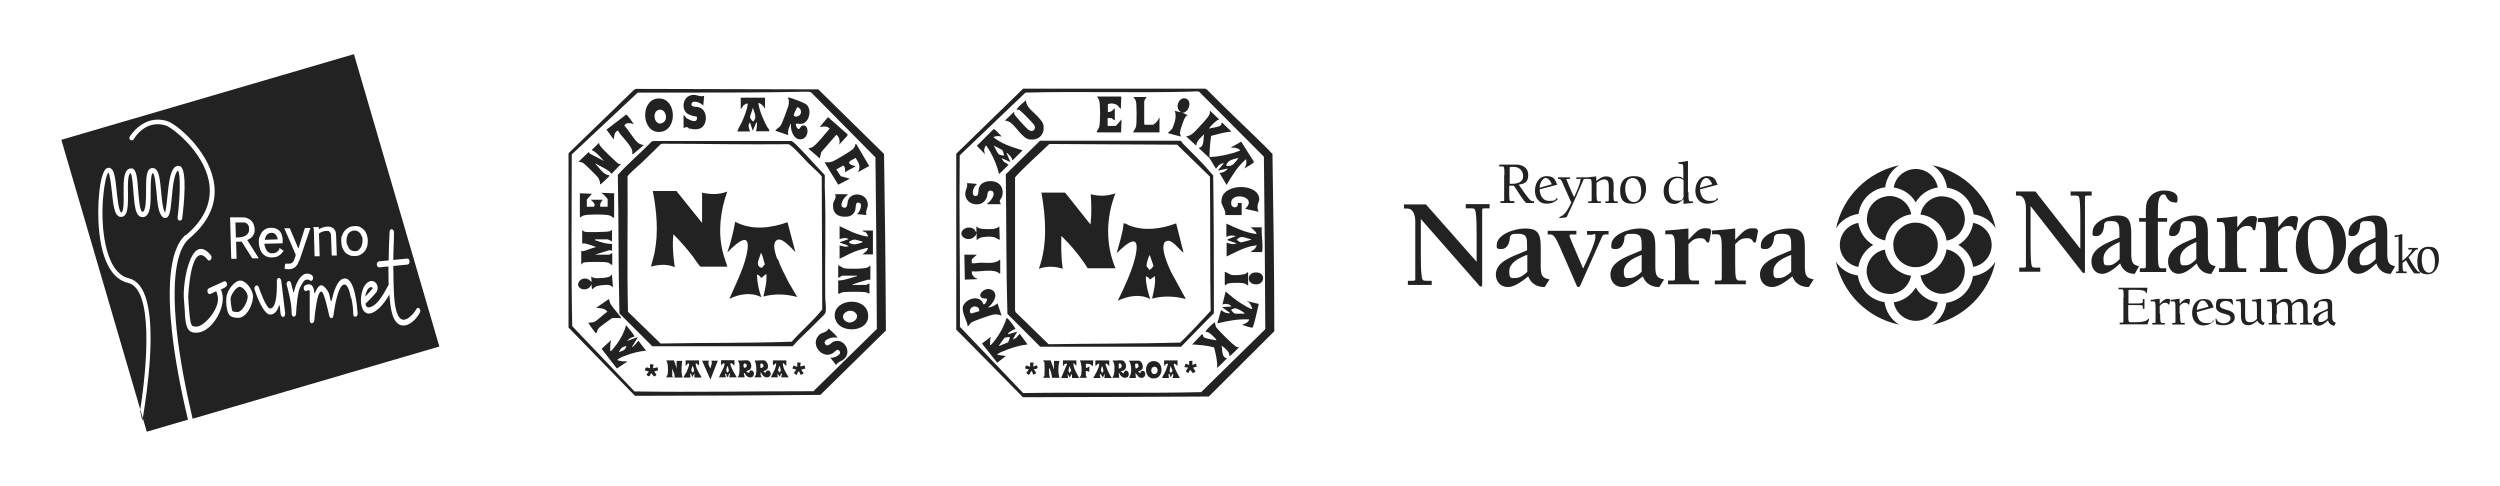 <?xml version="1.0" encoding="UTF-8"?> <svg xmlns="http://www.w3.org/2000/svg" id="Capa_1" version="1.1" viewBox="0 0 1080 210"><defs><style> .st0 { fill: #222; } </style></defs><g><path class="st0" d="M103.6,123.9c-1.6,0-3.8,3.3-4,5.1,0,1.6.5,5.1.9,5.5.6.2,1.3.3,2,.3h0c2.3,0,4.5-4.6,4.5-6.6s-2.2-4.3-3.5-4.3Z"></path><path class="st0" d="M119.7,102.6c0-.4-.3-.8-.5-1.1s-.5-.5-.8-.7-.7-.2-1.1-.2h0c0,0-.1,0-.1,0-.4,0-.9.1-1.2.3-.4.2-.7.5-.9.8s-.4.7-.5,1.1c-.2.3-.2.5-.2.8l5.6-.2c-.1-.3-.2-.6-.2-.9Z"></path><path class="st0" d="M103.4,102.5c.6,0,1.2-.1,1.8-.3.5-.2.9-.4,1.3-.7.3-.2.6-.6.8-1h0c.3-.5.3-1,.3-1.5s0-1-.2-1.4c-.1-.3-.3-.6-.6-.9s-.7-.5-1.2-.6c-.5,0-1.2,0-2,0h-1.9l.2,6.5h1.5Z"></path><path class="st0" d="M157.8,128.1c1.1-1.1,3-3.2,3.2-3.6h0c-.3-.4-.5-.6-1-.4-1.2.4-1.7,1.9-2,3l-.2,1Z"></path><path class="st0" d="M150.7,107.2c.3.4.7.8,1.1,1,.4.2.9.3,1.4.3h0c0,0,.1,0,.1,0,.6,0,1.1,0,1.5-.4.4-.3.7-.7,1-1.1.3-.4.5-.9.6-1.5.2-.6.2-1.1.2-1.8s0-1.1-.3-1.6-.4-.9-.7-1.3c-.3-.4-.7-.7-1.1-.9-.4-.3-.9-.3-1.4-.3h0c-.6,0-1.1.2-1.5.4-.5.2-.8.5-1.1.9-.2.3-.4.8-.6,1.4-.2.5-.2,1.2-.2,1.8s0,1.1.3,1.6.4,1,.7,1.4Z"></path><path class="st0" d="M80.3,101.6c8.3-7,11.6-14.9,9.9-23.5-2.6-12.9-15.8-23-18.6-23.9-8.8-2.7-13.6,5.5-13.8,5.9-.3.5-.9.7-1.4.4s-.7-.9-.4-1.4c0,0,5.9-10,16.2-6.8,4,1.2,17.3,12.2,20,25.4,2,9.4-1.6,17.9-10.5,25.4-4,3.4-8.2,13.2-5.3,40.2,1.2,11,3.6,23.9,6.8,37.6l106.6-31.2-36.9-126.3L26.5,60.4l34.1,116.5c3-19.2,5.7-52.2-5.3-54.7-4.7-1.1-10.6-5.7-12.4-21.7-1.3-11.9.3-26.4,3.2-27.8.6-.3,1.2-.3,1.7,0,1.6.9,2,4.1,2.6,9.8.3,2.9.9,8.9,2,9.3,1.1-.2,1.1-5.4,1-8.2,0-5-.1-9.7,2.4-10.7.6-.2,1.2-.2,1.7,0,1.5,1,1.8,4,2.2,9.4.3,3.5.6,8.4,1.7,9.2h.2c1.5-.2,1.5-5.8,1.5-9.2,0-5.2,0-9.3,2.5-9.7.6,0,1.1,0,1.6.4,1.5,1.2,1.9,4.4,2.4,9.6.3,3.5.7,7.8,1.7,9.2.4-1.1.8-4.3,1-6.7.7-6.9,1.3-11.8,3.7-13.2.9-.5,1.7-.2,2,0,2.9,1.9,1.5,16.4.7,22.5,0,.5-.6.9-1.1.9s-.9-.6-.9-1.1c1.1-8.9,1.4-19.1.2-20.5-1.7,1-2.3,7.4-2.7,11.7-.5,5.5-.9,8.1-2.3,8.7-.3,0-1,.3-1.7-.4-1.8-1.6-2.2-6-2.6-10.7-.3-2.8-.7-7.9-1.6-8.2-.9.2-.9,5.5-.9,7.8,0,5.5,0,10.7-3.2,11.2-.6,0-1.2,0-1.8-.5-1.7-1.3-2-4.9-2.5-10.7-.2-2.7-.5-7.1-1.2-7.8-1.3.6-1.2,5.5-1.1,8.7,0,5.2.1,9.7-2.7,10.2-.6,0-1.1,0-1.6-.4-1.6-1.2-2.1-4.8-2.7-10.7-.3-2.7-.8-7.2-1.5-8.1-1.6,1.7-4.1,17.7-1.2,31.2,1.3,5.9,4,13.1,10,14.5,7.3,1.7,10.4,13.1,9.2,34-.6,10.5-2.2,20.9-3.1,26.4l1.7,5.9,17.8-5.2c-3.3-13.8-5.7-26.9-6.9-38-1.7-15.4-2-35.2,6-41.9ZM102.8,137.3c-3,0-3.9-1.2-4.2-2.1h-.1c-.7-2.4-.9-4.3-.7-6.6.2-3.2,3.6-7.5,6.1-7.4,2.2,0,5.4,3.8,5.4,7s-2.7,9.2-6.5,9.1ZM162.3,126.5c-1.3,1.7-2.9,3.2-4.4,4.7,0,.7.5,1.8,1.6,1.6,4-.8,6.8-7.1,8.4-9.8-.1-2.6-.1-5.3-.1-7.9l-4,.4c-1.3,0-1.4-2.5,0-2.6l4.1-.4c0-4.1.2-8.2.4-12.3,0-1.7,1.9-1.5,1.9.2,0,3.9-.3,7.9-.3,11.9l6-.6c1.3-.1,1.4,2.5.1,2.6l-6.1.6c0,2.3.1,4.5.1,6.7.2,3.7-.3,23.3,8.3,14.1.5-.6,1.1-1.3,1.5-2.1.7-1.5,2.3,0,1.6,1.4,0,0-.2.4-.5.9-3.8,5.8-10,7.4-11.8-1.7-.5-2.3-.7-4.6-.9-7l-.5.9c-1.8,3-4.8,6.7-7.8,7.3-2.5.5-3.9-2.1-4-5.5,0-3.3,1.1-7,3.4-8.2,2.7-1.4,5.1,2.1,3.1,4.8ZM147.8,101.8c.2-.7.5-1.4,1-2s1.1-1.1,1.8-1.5c.7-.4,1.6-.6,2.5-.6.9-.1,1.8,0,2.5.4.7.4,1.3.8,1.8,1.4.5.5.8,1.2,1.1,2h0c.2.8.4,1.6.4,2.5,0,.9-.1,1.7-.3,2.5-.3.8-.6,1.5-1.1,2.1-.5.6-1,1-1.7,1.4-.7.4-1.5.6-2.3.6h-.3c-.9,0-1.6,0-2.3-.4-.7-.3-1.4-.7-1.9-1.3-.5-.6-.9-1.3-1.2-2.1-.2-.8-.4-1.7-.4-2.7s0-1.6.3-2.3ZM148.8,120.3c4.5-.4,5.5,12.2,5.7,15.1.1,1.7-1.9,2-1.9.3s-.2-3.9-.8-6.9h-.2c-.2-1.1-1-6-2.9-5.9-2.8.2-4.3,10.8-4.6,13.1-.2,2-1.6,1.8-1.9.3-.2-.9-2.1-9.8-3.2-10.3-1.5-.6-2.4,5.5-2.4,5.9-.5,2.8-.8,5.8-.8,6.4-.2,1.8-2,1.8-2,0v-12.6c0-.5-1-.3-1.3-.1-1.2.7-1.9-1.7-.6-2.4,0,0,0-.1.3-.1,3-1.2,3.4,1.7,3.7,3.8.7-1.5,2-5.2,4.3-2.9s2.1,3.8,2.6,5.7c.2.7.3.6.5,0,.8-3.5,2.4-9.2,5.5-9.4ZM135.4,98.1h2.3v.9c.4-.2.9-.4,1.4-.6.8-.3,1.6-.5,2.4-.5.5,0,1.1,0,1.6.2s.9.5,1.2.8c.3.4.5.8.7,1.2,0,0,0-.2,0-.2v.3c0,0,0,0,0,0,.1.4.2.9.2,1.4l.3,8.8h-2.2l-.3-8.6c0-.4,0-.7-.2-1,0-.2-.2-.4-.4-.6-.1-.2-.3-.4-.5-.4-.2,0-.4,0-.6,0-.3,0-.6,0-1,0-.4.1-.7.2-1,.3-.3,0-.6.3-.9.4-.2.2-.4.3-.6.4l.3,9.8h-2.2l-.3-10.7v-.8c0-.2,0-.4-.2-.5v-.5ZM133.7,121c-1-.4-1.8-.3-2.5.5h0c-.6.8-1,1.7-1.5,2.5-1.1,1.9-1.7,8.9-1.8,11.4,0,1.8-1.9,1.9-1.9,0,0,0,0-3.2-.7-6.3-.6-3.1-1.4-5.9-1.4-5.9-.5-1.6,1.3-2.6,1.8-1,0,0,.4,1.5.9,3.5.1.8.3.8.5,0,.7-3.3,2.9-7.6,5.6-7.5,4.1.2,2.4,4.3,1,2.8ZM125.2,98.6l3.7,8.8h0c0,0,2.8-8.9,2.8-8.9h2.4l-4.5,13.3c-.3.7-.6,1.3-.8,1.8s-.5,1-.9,1.4c-.4.4-.8.7-1.3.9-.5.3-1.1.4-1.8.4h-.7c-.2,0-.5,0-.8-.2h-.4l.3-2.2h1.7c.4,0,.7-.1,1-.2.3-.2.5-.3.7-.6.2-.2.3-.5.5-.9.1-.4.3-.9.5-1.4.1-.2.1-.3.1-.5v-.4l-4.9-11.3h2.4ZM112.1,102.5c.2-.7.5-1.4.9-2,.4-.6,1-1.1,1.6-1.5.7-.4,1.5-.6,2.4-.6h.2c.7,0,1.4.1,1.9.3.6.2,1.1.5,1.5.9s.8.9,1,1.5c.2.6.4,1.2.5,1.9v2.1l-7.9.2c0,.5.2,1,.3,1.4.2.6.4,1.1.7,1.5.3.4.6.7,1,.9.3.3.7.3,1.1.3h1c.3-.1.5-.2.8-.3.3,0,.5-.3.8-.5.3-.2.6-.5.8-.9v-.3c-.1,0,0-.3,0-.3l1.8,1.2-.2.3c-.4.6-.7,1-1.1,1.3-.4.3-.8.6-1.2.8-.4.2-.9.4-1.3.4-.4.1-.9.1-1.3.1h-.2c-.9,0-1.6-.2-2.3-.5-.6-.3-1.2-.8-1.7-1.4-.4-.6-.8-1.3-1-2.1-.2-.7-.4-1.6-.4-2.4s0-1.6.2-2.3ZM116.7,133.3c3.2-.2,2.9-9.6,2.9-11.7-.1-2.2,1.7-1.8,1.9-.3l1.7,14.1c0,.9-.3,1.5-.8,1.5-1.4.2-1.3-2.6-1.5-4.5-.1-.7-.2-.8-.5,0-.7,2-1.9,3.5-3.6,3.5h0c-3,.1-6.1-8.5-6.8-10.8-.5-1.5,1.3-2.6,1.8-1,.3.9,3.2,9.2,4.9,9.2ZM104.2,93.9c.9,0,1.8,0,2.5.3.7.3,1.3.6,1.8,1.1s.9,1,1.1,1.7c.2.6.4,1.3.4,2.1s0,.7,0,1.1c-.2.5-.3,1-.6,1.4-.3.5-.6.9-1.1,1.3h-.1c-.4.3-.9.6-1.4.8l5,7.9h-2.8l-4.6-7.2h-2.4l.2,7.4h-2.3s-.5-17.8-.5-17.9h4.9ZM98,122.3c.6,1.7-1.6,2.2-2.6,2.8,3.3,6.3-3.6,18.4-10.2,18.6h-.2c-4.2.3-4.7-3-5.1-7.5,0-2-.3-4.4-.5-7.6-.2-3.2.5-10.3,2.4-15.4,1.9-5.2,4.8-7.9,8.9-3.4.2.3.4.5.4.5.9,1.2-.5,3.1-1.4,1.9-4.2-5.4-6.3,1.4-7,4.7-1.1,5-1.4,11.2-1.4,11.4.4,6.4.7,9.7,1.2,11.4.4,1.2.8,1.4,2.5,1.4,3.5-.2,10.4-8.3,9-13.4-.2-.6-.3-1.3-.6-1.9l-2.5,1.2c-1.2.5-1.9-1.9-.6-2.5l6.4-2.9c.6-.3,1.1.1,1.3.7Z"></path><path class="st0" d="M81.2,181.5s0,0,0,0l2-.6s0,0,0,0l-2,.6Z"></path><path class="st0" d="M60.5,177.4l1,4.5c0-.4.1-.8.2-1.2l-1.1-3.8c0,.2,0,.3,0,.5Z"></path></g><g><g><path class="st0" d="M793.2,98.6c2.8-13.6,13.6-24.3,27.2-27.2-3.3,2.1-5.5,5.5-6,9.5-6,.8-10.7,5.5-11.5,11.5-4.1.6-7.6,2.8-9.6,6.1"></path><path class="st0" d="M820.3,140.2c-13.6-2.8-24.3-13.6-27.2-27.2,2.1,3.3,5.5,5.5,9.5,6,.8,6,5.5,10.7,11.5,11.5.6,4.1,2.8,7.5,6.1,9.6"></path><path class="st0" d="M862,113.1c-2.8,13.6-13.6,24.3-27.2,27.2,3.3-2.1,5.5-5.5,6-9.5,6-.8,10.7-5.5,11.5-11.5,4.1-.6,7.5-2.8,9.6-6.1"></path><path class="st0" d="M834.9,71.4c13.6,2.8,24.3,13.6,27.2,27.2-2.1-3.3-5.5-5.5-9.5-6-.8-6-5.5-10.7-11.5-11.5-.6-4.1-2.8-7.5-6.1-9.6"></path><path class="st0" d="M818.1,81c4.1.6,7.5,3,9.5,6.4,2-3.4,5.4-5.8,9.5-6.4-.8-4.6-4.8-8-9.5-8s-8.8,3.4-9.5,8"></path><path class="st0" d="M809.2,105.8c-3.4-2-5.8-5.4-6.4-9.5-4.6.8-8,4.8-8,9.5s3.4,8.7,8,9.5c.7-4.1,3.1-7.5,6.4-9.5"></path><path class="st0" d="M827.6,124.2c-2,3.4-5.4,5.8-9.5,6.4.8,4.6,4.8,8,9.5,8s8.7-3.4,9.5-8c-4.1-.6-7.6-3-9.5-6.4"></path><path class="st0" d="M852.4,115.3c4.6-.8,8-4.8,8-9.5s-3.4-8.7-8-9.5c-.6,4.1-3,7.5-6.4,9.5,3.4,2,5.8,5.4,6.4,9.5"></path><path class="st0" d="M818.1,107.9c.8,3.7,3.7,6.5,7.3,7.3.7.2,1.4.2,2.1.2s1.5,0,2.1-.2c3.7-.8,6.5-3.7,7.3-7.3.2-.7.2-1.4.2-2.1s0-1.4-.2-2.1c-.8-3.7-3.7-6.5-7.3-7.3-.7-.2-1.4-.2-2.1-.2s-1.5,0-2.1.2c-3.7.8-6.5,3.7-7.3,7.3-.2.7-.2,1.4-.2,2.1s.2,1.4.2,2.1"></path><path class="st0" d="M820.7,117.4c-2-1.1-3.6-2.8-4.7-4.7-.9-1.5-1.5-3.1-1.7-4.8h-.4c-3.7.8-6.5,3.7-7.3,7.3-.2.7-.2,1.4-.2,2.1s0,1.1.2,1.7c.7,4,3.8,7.1,7.8,7.8.6,0,1.1.2,1.7.2s1.5,0,2.1-.2c3.7-.8,6.5-3.7,7.3-7.3v-.4c-1.7-.2-3.3-.8-4.8-1.7"></path><path class="st0" d="M839.2,112.6c-1.1,2-2.8,3.6-4.7,4.7-1.5.9-3.1,1.5-4.8,1.7v.4c.8,3.7,3.7,6.5,7.3,7.3.7.2,1.4.2,2.1.2s1.1,0,1.7-.2c4-.7,7.1-3.8,7.8-7.8,0-.6.2-1.1.2-1.7s0-1.5-.2-2.1c-.8-3.7-3.7-6.5-7.3-7.3h-.4c-.2,1.7-.9,3.3-1.7,4.8"></path><path class="st0" d="M834.5,94.3c2,1.1,3.6,2.8,4.7,4.7.9,1.5,1.5,3.1,1.7,4.9h.4c3.7-.8,6.5-3.7,7.3-7.3.2-.7.2-1.4.2-2.1s0-1.1-.2-1.7c-.7-4-3.8-7.1-7.8-7.8-.6,0-1.1-.2-1.7-.2s-1.5,0-2.1.2c-3.7.8-6.5,3.7-7.3,7.3v.4c1.7.2,3.3.7,4.8,1.6"></path><path class="st0" d="M816.1,99c1.1-2,2.8-3.6,4.7-4.7,1.5-.9,3.1-1.5,4.8-1.7v-.4c-.8-3.7-3.7-6.5-7.3-7.3-.7-.2-1.4-.2-2.1-.2s-1.1,0-1.7.2c-4,.7-7.1,3.8-7.8,7.8,0,.6-.2,1.1-.2,1.7s0,1.4.2,2.1c.8,3.7,3.7,6.5,7.3,7.3h.4c.2-1.7.8-3.3,1.7-4.8"></path></g><g><path class="st0" d="M637.9,113.1v-11.7c0-3,0-7-.4-9.6-.2-1.7-.7-1.8-2.1-1.8h-2.2v-1.8h10.3v1.8h-1.5c-1.5,0-1.7,0-1.7.7v32.4c0,.4-.2.7-.6.7s-.7-.4-1.6-1.5l-24.3-27.7v15.3c0,3,0,7,.4,9.6.2,1.7.7,1.8,2.1,1.8h2.2v1.8h-10.3v-1.8h1.5c1.5,0,1.7,0,1.7-.7v-25c0-3.1-1.2-5.5-3.3-5.5h-1.6v-1.8h9.5l22,24.9h-.1Z"></path><path class="st0" d="M659.7,110.1l-1,.4c-3.2,1.3-6.7,3.3-6.7,6.7s.9,2.9,2.7,2.9,3.8-1.3,5.1-2.7v-7.3h0ZM659.7,108.1v-1.6c0-3.5,0-5.5-3.7-5.5s-2.7.4-3.7,1.1c0,3-1.3,5.5-3.7,5.5s-2-.7-2-1.8c0-4.4,7.4-7.1,12.3-7.1s6.7,1.7,6.7,7.7v8.5c0,4.3.7,5.2,3.8,5.8l-2.1,3.3c-1.5,0-5.4-.2-7.1-4.6-2.3,1.8-5.7,4.6-8.8,4.6s-5.2-2.3-5.2-5.4c0-5.4,6.7-7.6,10.7-9.3l2.8-1.2Z"></path><path class="st0" d="M694.8,101.3h-1.1c-.9,0-1.3.2-1.6.9l-9.4,21.1c-.2.3-.4.7-.8.7s-.7-.3-.9-.9l-6.7-15.4c-2-4.6-3-6.4-4.4-6.4h-1.3v-1.6h12.4v1.6h-2.1c-.6,0-.9,0-.9.5s1,2.5,1.2,3.2l4.7,11c1.3-2.6,5.3-11.1,5.3-13.5s-.4-1.1-1.5-1.1h-2.1v-1.6h9.3v1.6h-.1Z"></path><path class="st0" d="M709.2,110.1l-1,.4c-3.2,1.3-6.7,3.3-6.7,6.7s.9,2.9,2.6,2.9,3.8-1.3,5.1-2.7v-7.3h0ZM709.2,108.1v-1.6c0-3.5,0-5.5-3.7-5.5s-2.7.4-3.7,1.1c0,3-1.3,5.5-3.7,5.5s-2-.7-2-1.8c0-4.4,7.4-7.1,12.3-7.1s6.7,1.7,6.7,7.7v8.5c0,4.3.7,5.2,3.8,5.8l-2.1,3.3c-1.5,0-5.4-.2-7.1-4.6-2.3,1.8-5.7,4.6-8.8,4.6s-5.2-2.3-5.2-5.4c0-5.4,6.7-7.6,10.7-9.3l2.8-1.2Z"></path><path class="st0" d="M729.4,103.6c2.8-2.9,4.4-5,7.2-5s2,.4,2.7,1.1l-.7,3.6c-.2,1.1-.2,1.5-.8,1.5-1.1,0-.4-1.9-3.3-1.9s-3.7,1.3-5.1,2.6v8.1c0,6.4.2,7.6,1.8,7.6h2.8v1.6h-13.4v-1.6h2c.6,0,1,0,1-.9v-11.1c0-5.5,0-8-1.9-8h-2.3v-1.6c3.3-.2,6.7-.5,10-.9v4.8h0Z"></path><path class="st0" d="M749.6,103.6c2.8-2.9,4.4-5,7.2-5s2,.4,2.7,1.1l-.7,3.6c-.2,1.1-.2,1.5-.8,1.5-1.1,0-.4-1.9-3.3-1.9s-3.7,1.3-5.1,2.6v8.1c0,6.4.2,7.6,1.8,7.6h2.8v1.6h-13.4v-1.6h2c.6,0,1,0,1-.9v-11.1c0-5.5,0-8-1.9-8h-2.3v-1.6c3.3-.2,6.7-.5,10-.9v4.8h0Z"></path><path class="st0" d="M773.8,110.1l-1,.4c-3.2,1.3-6.7,3.3-6.7,6.7s.9,2.9,2.6,2.9,3.8-1.3,5.1-2.7v-7.3h0ZM773.8,108.1v-1.6c0-3.5,0-5.5-3.7-5.5s-2.7.4-3.7,1.1c0,3-1.3,5.5-3.7,5.5s-2-.7-2-1.8c0-4.4,7.4-7.1,12.3-7.1s6.7,1.7,6.7,7.7v8.5c0,4.3.7,5.2,3.8,5.8l-2.1,3.3c-1.5,0-5.4-.2-7.1-4.6-2.3,1.8-5.7,4.6-8.8,4.6s-5.2-2.3-5.2-5.4c0-5.4,6.7-7.6,10.7-9.3l2.8-1.2Z"></path><path class="st0" d="M653.4,79.4c2.3,0,4.6-.8,4.6-3.3s-1.9-4-3.9-4h-1.3c-.2,0-.6,0-.6.3v7h1.2ZM649.9,75.6c0-2.7,0-3.7-.7-3.7h-1.5v-.8h7.3c2.3,0,5.2,1.1,5.2,4.5s-1.8,3.7-4.1,4.2c4.3,6.3,5.2,7.1,5.9,7.1h.7v.8h-3c-.6,0-.9,0-5.7-7.5h-2v3c0,2.7,0,3.7.7,3.7h1.5v.8h-6v-.8h1.2c.3,0,.4-.2.4-.4v-10.9h0Z"></path><path class="st0" d="M670.4,79.7c-.4-1.1-1.3-2.8-2.7-2.8s-2.6,2.5-2.6,4.2l5.3-1.5h0ZM673,86c-1.3,1.4-3,2-4.9,2-3.3,0-5-2.6-5-5.6s1.6-6.3,5-6.3,3.7,1.6,4.6,3.7l-7.6,2c.2,2.5,1.2,5,4.2,5s2.4-.5,3.3-1.3l.3.6h.1Z"></path><path class="st0" d="M678.2,77.3h-1.3s-.2,0-.2.2,2,5,3.3,7.7c1.9-4,2.8-6.7,2.8-7.6s-.3-.3-.7-.3h-1.1v-.7h4.5v.7h-1c-.3,0-.4.2-.5.5-1,2.4-4.2,9.7-7.2,16-.9.2-1.9.4-2.8.4s-.3,0-.3-.3,1.1-.4,2-1.4c1.1-1.1,2-2.7,3.1-5-2.8-6.3-3.4-7.7-4.1-9.2-.5-1-.7-1-1.6-1v-.7h5.1v.7Z"></path><path class="st0" d="M697,82.9c0,2.8,0,4.1.8,4.1h1.1v.7h-5.4v-.7h.9c.2,0,.6,0,.6-.4v-6.2c0-2.4-.9-2.9-2-2.9s-2.4.7-3.3,1.5v3.9c0,2.8,0,4.1.8,4.1h1.1v.7h-5.5v-.7h.9c.2,0,.6,0,.6-.4v-6.2c0-3.1-.2-3.1-1.1-3.1h-1v-.7c.4,0,1.3,0,2.1-.2.9,0,1.7-.2,2-.2v2c1.3-1,2.5-2,4.3-2,2.7,0,3.2,1.8,3.2,3.7v3.3-.3Z"></path><path class="st0" d="M709,82.5c0-2.3-1-5.6-3.7-5.6s-3.2,2.7-3.2,4.8,1,5.6,3.7,5.6,3.2-2.7,3.2-4.8M711.1,81.8c0,2.1-1.4,6.2-5.9,6.2s-5.3-2.4-5.3-5.7,1.4-6.2,5.9-6.2,5.3,2.4,5.3,5.7"></path><path class="st0" d="M727.4,77.9c-.7-.6-1.6-1-2.6-1-2.8,0-3.9,2.4-3.9,4.9s.7,4.9,3.6,4.9,2.1-.7,2.8-1.5v-7.3h.1ZM729.4,82.9c0,2.8,0,4.1.8,4.1h1.2v.7c-1.4,0-2.8.2-4.1.4v-2c-1.3,1-2.4,2-4,2-3.2,0-4.6-2.7-4.6-5.5,0-4.3,3-6.3,5.5-6.3s2.1.3,3,1v-3.4c0-3.1-.2-3.1-1.1-3.1h-1v-.7c.7,0,2.8-.3,4.1-.6v13.5h.2Z"></path><path class="st0" d="M739.7,79.7c-.4-1.1-1.3-2.8-2.7-2.8s-2.6,2.5-2.6,4.2l5.3-1.5h0ZM742.3,86c-1.3,1.4-3,2-4.9,2-3.3,0-5-2.6-5-5.6s1.6-6.3,5-6.3,3.7,1.6,4.6,3.7l-7.6,2c.2,2.5,1.2,5,4.2,5s2.4-.5,3.3-1.3l.3.6h.1Z"></path></g><g><path class="st0" d="M917.4,128.5c0-2.6,0-3.5-.7-3.5h-1.5v-.7h12.5c-.2,2.2-.3,2.3-.5,2.4-.2,0-.2-.2-.3-.5,0-.3-.5-1-4.5-1h-2.4c-.4,0-.5.2-.5.5v5.4h2.9c2.6,0,3.3,0,3.3-.9v-1h.7v4.2h-.7v-.9c0-.7-.2-.7-3.1-.7h-3.2v4.3c0,3.1.2,3.1,1.1,3.1h1.7c4.2,0,5.2-.7,5.7-1.3,0-.2.2-.2.3-.2s.2.2.2.2c0,.2-.3,1.2-.7,2.2h-12v-.7h1.2c.2,0,.4-.2.4-.4v-10.5h0Z"></path><path class="st0" d="M933.2,135.6c0,2.8,0,3.9.8,3.9h1.2v.7h-5.4v-.7h.9c.2,0,.5,0,.5-.4v-5.9c0-3-.2-3-1.1-3h-1v-.7c.4,0,1.2,0,2-.2s1.6-.2,1.9-.2v2.2c1-1.1,2.1-2.2,3.3-2.2s.9.2,1.2.5c-.3,1.9-.3,2-.6,2s-.2-.8-1.5-.8-1.8.7-2.4,1.4v3.4h.2Z"></path><path class="st0" d="M941.8,135.6c0,2.8,0,3.9.8,3.9h1.2v.7h-5.4v-.7h.9c.2,0,.5,0,.5-.4v-5.9c0-3-.2-3-1.1-3h-1v-.7c.4,0,1.2,0,2-.2s1.6-.2,1.9-.2v2.2c1-1.1,2.1-2.2,3.3-2.2s.9.2,1.2.5c-.3,1.9-.3,2-.6,2s-.2-.8-1.5-.8-1.8.7-2.4,1.4v3.4h.2Z"></path><path class="st0" d="M954.1,132.5c-.4-1.1-1.2-2.7-2.6-2.7s-2.5,2.4-2.5,4.1l5.1-1.4h0ZM956.5,138.6c-1.3,1.3-2.9,2-4.7,2-3.2,0-4.8-2.5-4.8-5.4s1.5-6,4.9-6,3.5,1.5,4.4,3.6l-7.3,2c.2,2.4,1.1,4.8,4.1,4.8s2.2-.5,3.2-1.2l.3.4v-.2Z"></path><path class="st0" d="M960.4,140.5c-1,0-2-.2-3-.5-.2-1.1-.3-1.8-.3-2s0-.4.2-.4.3.2.3.4c.3,1.1,2,1.7,3.1,1.7s2.9-.7,2.9-2.3c0-2.5-6.3-1.1-6.3-5s1-3.3,4.5-3.3,1.9.2,2.7.6c0,.7.2,1.4.2,1.6s0,.3-.2.3-.2-.2-.3-.2c-.4-1-1.7-1.4-2.7-1.4s-2.5.6-2.5,1.9c0,2.5,6.4,1.2,6.4,5.1.2,2.5-2.7,3.5-4.9,3.5"></path><path class="st0" d="M977.9,140.5c-1.1-.2-2.4-.9-2.7-2-1.2,1.1-2.6,2-3.8,2-2.7,0-3.3-1.6-3.3-4.4v-3c0-3-.2-3-1.1-3h-1v-.7c.4,0,1.2,0,2-.2s1.6-.2,1.9-.2v7.1c0,1.8.2,3.1,2,3.1s2.3-.6,3.1-1.4v-4.6c0-3-.2-3-1.1-3h-1v-.7c.4,0,1.2,0,2-.2s1.6-.2,1.9-.2v7.1c0,2.1.2,2.8,1.6,3.2l-.6,1h0Z"></path><path class="st0" d="M983.4,135.6c0,2.8,0,3.9.8,3.9h1.1v.7h-5.2v-.7h.9c.2,0,.5,0,.5-.4v-5.9c0-3-.2-3-1.1-3h-1v-.7c.4,0,1.2,0,2-.2s1.6-.2,1.9-.2v2c1.3-1.1,2.3-2,4.1-2s2.4.7,2.6,2c1.2-1,2.3-2,3.9-2,2.6,0,3,1.7,3,3.6v2.9c0,2.8,0,3.9.8,3.9h1.1v.7h-5.2v-.7h.9c.2,0,.5,0,.5-.4v-5.9c0-2.3-.8-2.8-2-2.8s-2,.7-2.8,1.5v3.7c0,2.8,0,3.9.8,3.9h1.1v.7h-5.2v-.7h.9c.2,0,.6,0,.6-.4v-5.9c0-2.3-.9-2.8-2-2.8s-2,.8-2.8,1.5v3.7h-.3.1Z"></path><path class="st0" d="M1005.6,134.2c-2.5,1-4.1,1.8-4.1,3.5s.5,1.4,1.3,1.4,2.2-.8,2.8-1.6v-3.3h0ZM1005.6,133.4v-1.3c0-1.1,0-2-1.9-2s-1.5.2-2,.6c0,1.4-.6,2.4-1.4,2.4s-.7-.3-.7-.7c0-1.8,2.7-3.3,5.3-3.3s2.6,1.2,2.6,3.3v3.8c0,2.1.2,2.8,1.6,3.2l-.7,1.3c-1.1,0-2.4-.9-2.7-2.3-1,1-2.7,2.3-4.1,2.3s-2.3-1-2.3-2.4c0-2.2,2.1-3.1,5.3-4.4l.9-.5h.1Z"></path><path class="st0" d="M898.7,107.5v-11.6c0-3,0-7-.3-9.6-.2-1.7-.6-1.8-1.9-1.8h-2v-1.8h9.1v1.8h-1.4c-1.3,0-1.5,0-1.5.7v32.1c0,.4-.2.7-.5.7s-.7-.4-1.5-1.5l-21.5-27.5v15.2c0,3,0,7,.3,9.6.2,1.7.6,1.8,1.9,1.8h2v1.8h-9.1v-1.8h1.4c1.3,0,1.5,0,1.5-.7v-24.9c0-3.1-1.1-5.5-2.9-5.5h-1.4v-1.8h8.4l19.4,24.8h0Z"></path><path class="st0" d="M915.6,104.6l-.9.4c-2.8,1.3-6,3.3-6,6.7s.8,2.9,2.4,2.9,3.3-1.2,4.6-2.7v-7.3h0ZM915.6,102.6v-1.6c0-3.4,0-5.5-3.3-5.5s-2.4.4-3.3,1.1c0,3-1.1,5.4-3.3,5.4s-1.7-.7-1.7-1.8c0-4.3,6.5-7.1,10.8-7.1s5.9,1.7,5.9,7.6v8.5c0,4.3.6,5.2,3.4,5.8l-1.9,3.3c-1.3,0-4.7-.2-6.3-4.5-2,1.8-5,4.5-7.8,4.5s-4.6-2.3-4.6-5.4c0-5.3,5.9-7.6,9.5-9.2l2.6-1.1h0Z"></path><path class="st0" d="M932.2,108.3c0,6.3.2,7.6,1.5,7.6h2.1v1.6h-11.4v-1.6h1.7c.6,0,.9,0,.9-.9v-19.2h-2.9v-1.6h2.9v-.5c0-4.6,0-5.9,1.1-7.7,1.5-2.6,4.1-3.7,6.8-3.7s5.8.8,5.8,3.4-.7,1.7-1.6,1.7c-1.7,0-3-1.5-3.6-3.2-.2,0-.4-.2-.8-.2-2.3,0-2.5,3.8-2.5,7.6v2.6h4v1.6h-4v12.4h0Z"></path><path class="st0" d="M948.7,104.6l-.9.4c-2.8,1.3-6,3.3-6,6.7s.8,2.9,2.4,2.9,3.3-1.2,4.6-2.7v-7.3h0ZM948.7,102.6v-1.6c0-3.4,0-5.5-3.3-5.5s-2.4.4-3.3,1.1c0,3-1.1,5.4-3.3,5.4s-1.7-.7-1.7-1.8c0-4.3,6.5-7.1,10.8-7.1s5.9,1.7,5.9,7.6v8.5c0,4.3.6,5.2,3.4,5.8l-1.9,3.3c-1.3,0-4.7-.2-6.3-4.5-2,1.8-5,4.5-7.8,4.5s-4.6-2.3-4.6-5.4c0-5.3,5.9-7.6,9.5-9.2l2.6-1.1h0Z"></path><path class="st0" d="M966.4,98.3c2.4-2.9,3.9-5,6.3-5s1.8.4,2.4,1.1l-.6,3.6c-.2,1.1-.2,1.5-.7,1.5-1,0-.3-1.9-2.8-1.9s-3.3,1.2-4.6,2.6v8.1c0,6.3.2,7.6,1.5,7.6h2.5v1.6h-11.8v-1.6h1.8c.6,0,.9,0,.9-.9v-11.1c0-5.5,0-8-1.6-8h-2v-1.6c2.9-.2,5.9-.5,8.8-.9v4.9h-.1Z"></path><path class="st0" d="M984.1,98.3c2.4-2.9,3.9-5,6.3-5s1.8.4,2.4,1.1l-.6,3.6c-.2,1.1-.2,1.5-.7,1.5-1,0-.3-1.9-2.8-1.9s-3.3,1.2-4.6,2.6v8.1c0,6.3.2,7.6,1.5,7.6h2.5v1.6h-11.8v-1.6h1.8c.6,0,.9,0,.9-.9v-11.1c0-5.5,0-8-1.6-8h-2v-1.6c2.9-.2,5.9-.5,8.8-.9v4.9h-.1Z"></path><path class="st0" d="M1003.3,116.5c4.1,0,4.8-5.1,4.8-8.7s-1.1-12.8-6.3-12.8-4.8,5.1-4.8,8.8,1.1,12.7,6.3,12.7M1013.5,105.2c0,7.5-4.9,13.2-11.4,13.2s-10.3-4.6-10.3-12,4.9-13.2,11.5-13.2,10.2,4.6,10.2,12"></path><path class="st0" d="M1026.2,104.6l-.9.4c-2.8,1.3-6,3.3-6,6.7s.8,2.9,2.4,2.9,3.3-1.2,4.6-2.7v-7.3h0ZM1026.2,102.6v-1.6c0-3.4,0-5.5-3.3-5.5s-2.4.4-3.3,1.1c0,3-1.1,5.4-3.3,5.4s-1.7-.7-1.7-1.8c0-4.3,6.5-7.1,10.8-7.1s5.9,1.7,5.9,7.6v8.5c0,4.3.6,5.2,3.4,5.8l-1.9,3.3c-1.3,0-4.7-.2-6.2-4.5-2,1.8-5,4.5-7.8,4.5s-4.6-2.3-4.6-5.4c0-5.3,5.9-7.6,9.5-9.2l2.5-1.1h0Z"></path><path class="st0" d="M1037.8,101.7v11c2.6-2,4.2-4.2,4.2-4.7s-.2-.2-.4-.2h-1.2v-.7h4.1v.7c-.8,0-.9,0-1.3.5l-2.7,2.9c1.9,3.4,3.8,6.2,4.4,6.2h.5v.7h-2.4c-.2,0-1.9-2.3-3.6-5.7l-1.5,1.2c0,2.4,0,3.7.7,3.7h1.1v.7h-4.6v-.7h.7c.2,0,.4,0,.4-.4v-12.8c0-3.1-.2-1.7-.9-1.7h-.8v-.7c.6,0,2.3-.3,3.3-.6v.6h0Z"></path><path class="st0" d="M1051.9,113c0-2.3-.8-5.5-3.1-5.5s-2.6,2.7-2.6,4.8.8,5.5,3.1,5.5,2.6-2.8,2.6-4.8M1053.6,112.3c0,2-1.1,6.2-4.9,6.2s-4.4-2.4-4.4-5.7,1.1-6.2,4.9-6.2,4.4,2.4,4.4,5.7"></path></g></g><g><g><path class="st0" d="M549.7,66.4c-.8-.5-1.2-1.2-1.8-1.8-8.7-8.7-17.8-17-26.4-25.8l-.8-.5h-78.7c0,0-28.9,28.1-28.9,28.1v76c.1,0,28.8,29.2,28.8,29.2,26.8,0,53.5-.2,80.3-.3l28.3-28.2c0-25.6-.4-51.1-.8-76.7h0ZM519.1,169.4c-25.7.6-51.4,0-77.1.4l-27.3-28.6c.1-24.7-.4-49.4-.1-74.1l28.4-27.1c23.6-.6,47.4.2,71-.4,1,0,3.3-.3,4,0l28,28.1c.3,24.8.5,49.6.6,74.5l-27.6,27.1h0Z"></path><path class="st0" d="M524,75.7c-.2-.4-.6-.7-.9-1-3.5-4.3-8.3-8.8-12.2-12.8-.2-.3-.4-.6-.6-.9l-.4-.2h-60.6c0,0-14.8,14.5-14.8,14.5.3,20.1.1,40.2.7,60.3l14.2,14.2h60.8c0-.1,14.2-14.5,14.2-14.5,0-19.9,0-39.8-.3-59.7h0ZM510.9,147c-.3.3-.7.6-1,1-18.9.5-37.9.4-56.9.7l-14.3-13.9-.2-1v-57.2c4.6-5.1,9.9-9.6,14.8-14.4l55.2.3,14.2,13.8c.2,19.3,0,38.7.3,58-3.9,4.2-8,8.6-12.1,12.7h0Z"></path><path class="st0" d="M516.8,63c0-2.2,2-3.6,3.4-5-.5,2,.2,5.5-2.4,5.9l4.7,4.4,2.8,4.6,1.2-1.5c.7-.4,1.3-1,2.2-.9l-2.6,3.2,4.3-.9c-.7,1.2-2.3,1.9-3.6,1.9l3.1,5.2c2.3-4,4.7-7.9,8.2-11,.5-.2.3,1.6.3,1.8,0,.9-.6,1.3-.8,2.1.7-.6,4.1-2.2,4.1-2.9l-5.5-8.7-4.2,2.4v.4c.6-.7,4.2.4,3.6,1.1-4.2,1.6-8.6,2.5-13.1,2.8,0-3.1.3-6.2.7-9.2,2.9-.7,5.8-1.7,8.8-1.8l-4-3.9c-.4-.2-.3.6-.5,1-.7,1-4,1.1-5.2,1.6-.2-.2,3.5-4.3,4.5-3.9l-4.1-3.9c0,.5,0,1.1-.2,1.6-.4,1.3-4.7,5.7-5.9,7-1.3,1.3-2.3,2.3-4.2,2.5l4.3,4h.1ZM535.1,68.2c-1.5,1.8-2.6,4.1-5.4,3.4.7-2.7,3.1-2.7,5.4-3.4Z"></path><path class="st0" d="M432.7,136.4l-1.8-5.4c-1.1,1.1-2.6,1.7-4.2,1.9,2-1.4,4.9-5.4,2.2-7.4-3.6-2.7-8.7,3.8-2.6,3.5.3.7-.7,2.9-1.5,2.4-1.3-4.2-7.3-2.6-8.7.7-1,2.4,1.7,6.4,2,9l1.4-1.7c.9-.7,8.3-3.3,9.6-3.5,1.2-.2,2.4,0,3.5.4h.1ZM423.1,134.4l-3.4,1c-1.2.1-1-2.9,1.3-3,1.2,0,2.2.7,2,1.9h.1Z"></path><path class="st0" d="M540.1,98.1c1.1.9,2.3,1.6,2.8,3-4.7-.5-8.9-2.6-13.1-4.5v5.8c1.2-.8,2.7-.8,4.1-.4l-3.3,1.3-.5.4,4.1,1.4c-1.5.7-2.9.2-4.3-.3v6c4.2-2,8.5-4.5,13.1-4.8l-1,1.6-1.8,1.3h4.8c.3-.2.3-.4.3-.7.4-3.2-.5-6.8-.2-10h-5,0ZM540,103.7c-.6.2-3.5,1-3.9,1s-1.7-.9-1.8-1.1,1-.9,1.2-1c1.5-.7,3.3.6,4.9.7,0,.6,0,.3-.3.4h-.1Z"></path><path class="st0" d="M425.4,64.2c0-.3.2-1.7.7-1.2.5.6,1.3,1.9,1.7,2.6,1.7,3,3,6.3,3.8,9.6l4.1-4-2.1-1.4-1-1.5,3.9,1.7-1.7-3.9c.4,0,.5.2.7.4.9.7,1.6,1.6,1.9,2.8l4.2-4.2c0-.5,0-.2-.3-.3-4.2-1.3-8.8-2.7-12.2-5.6,1.3-.5,2.3-.5,3.6-.2-.5-.6-2.9-3.4-3.5-3.2l-7.2,7.2,3.6,3.7c-.4-1-.5-1.6-.4-2.7h0l.2.2ZM429.3,62.8c.7.6,3.3,1.6,3.8,2.2.4.4.3,1.5.7,2-.1.2-.2.2-.4.2s-1.8-.4-1.9-.5c-.2,0-2.3-3.8-2.2-4h0Z"></path><path class="st0" d="M440.6,144.1l-1.7,1.9-1.4.7,1.9-3.4-3.9,1.1c-.5-.5,2.7-2.4,3.2-2.2.2-.2-2.4-3.6-2.8-4-.2-.2-.8-1-1.1-.7-1,3.3-2.9,6.8-5,9.5-.2.2-1.8,2.4-2.1,2.1,0-1.3-.1-2.4.4-3.6l-3.9,2.9,6.6,8.3,3.7-2.9-3.6-.5c0-.4.1-.4.4-.6.6-.4,3-1.4,3.9-1.7,2.8-1,5.7-1.9,8.7-2.2l-3.3-4.5h0v-.2ZM435.5,147.9l-4,1.6c-.2-.1,2.3-3.3,2.4-3.5.2-.2,2.2-.5,2.3-.4,0,.8-.4,1.6-.7,2.3h0Z"></path><path class="st0" d="M539.6,130.7c.7.8,1.1,1.8,1.4,2.8-.4.3-4.2-2-4.8-2.4-2.4-1.5-4.6-3.3-6.7-5.2l-1.4,5.6c1.2-.4,3.1-.3,3.9.9l-4.1.3,3.4,2.4c-.3.4-.5.2-.8.2-1.1-.1-2.2-.6-3-1.4l-1.6,5.8c4.5-1.1,9.1-2,13.8-1.7-.4,1.3-2,2-3.2,2.3.8.3,4,1.4,4.6,1.2.5-.2,2.4-9,2.7-10.2l-5-1.2c0,.3.5.3.8.6h0ZM537.7,135.5h-4.2c-.2,0-1.6-1.2-1.6-1.6s1.7-.8,2-.7c.4,0,3,1.4,3.4,1.8.2.2.4.2.4.6h0Z"></path><path class="st0" d="M527.6,86.8c0,2.1,2.1,3.9,1.7,6.1h7.1v-5.2h-1.7c.5,2.3-2.5,2.5-2.8.5-.8-5.9,12-3.3,6,2l5.8,1.3c-.4-1-.5-1.6-.4-2.7,0-1,.7-1.7.7-2.8-.3-7.2-16.3-6.9-16.3.7h0Z"></path><path class="st0" d="M533.9,149.6c-1.1-.4-8.1-7.4-8.6-8.4-.2-.6-.4-1.4-.5-2-1.5,1.1-3,2.5-4.1,4.1.9,0,1.8.5,2.5,1.1.3.3,1.7,1.6,1.9,1.9.2.2.4.3.3.7-1.2-.3-4.8-.6-5.5-1.5-.2-.3-.2-1.3-.7-1.1l-4.2,4.4c3.2.2,6.4.4,9.5,1.3.7,2.9,1.5,5.9,1.3,8.9l4.3-4.2c-2.5-.4-1.9-3.6-2.4-5.5,1.4,1,3.5,2.6,3.4,4.5.3,0,.4,0,.5-.2.2-.1,3.7-3.5,3.6-3.6-.5,0-1-.1-1.5-.3h.2Z"></path><path class="st0" d="M444.7,60.2c4.1.7,6.9-2.4,6-6.4-.2-1-1.2-2.1-1.9-2.9-2-2.4-5.5-4.3-5.6-7.6-1,1-3,2.4-3.8,3.6-.1.2-.3.2-.2.5h.9c.7.2,4.5,4.1,5.2,4.9.9,1,2.5,2.4,1.5,3.7-.8,1-1.7.6-2.6,0-.7-.5-5.8-6-6-6.7-.1-.4-.1-.7,0-1.1l-4.1,3.9c.8,0,1.8.4,2.5.9,2.4,1.7,5,6.7,8.2,7.3h-.1Z"></path><path class="st0" d="M426.2,85.6c.6-1.5,0-3.9,2.5-3.1,1.3,1.3,0,3.1-.9,4.3l-1.5,1.4h6c0-.6-.5-.7-.4-1.4,0-.5.7-1.1.9-1.7,1.2-3.3-.5-6.4-4-6.8-2.4-.3-5.4.5-6,3.2-.2,1,.1,3.2-1.3,3.2-2.3,0-1-4.3.5-5-.1-.2-.3-.3-.5-.3-.4,0-3.6-.4-3.8-.2.5,1.5-.6,2.7-.7,4.2-.3,5.4,7.5,6.6,9.1,2.2h0Z"></path><path class="st0" d="M473.8,57.2h10.5l.2-5.6c-.5.4-2.1,2.8-2.7,2.8h-3.3v-3.4c.5,0,1,0,1.5,0,.7.2.9.9,1.6.9v-3.8c0-.3.1-1.3-.3-1.2-.6.9-1.5,1.6-2.7,1.5v-3.3c1-.7,3-.4,4,.3l1.6,1.7.2-5.4h-10.5c.3.5.7,1,.9,1.6.6,1.6.6,10.1,0,11.7-.2.7-.8,1.3-1,1.9h0v.2Z"></path><path class="st0" d="M430.8,117.5c.5.2.7.7,1.3.7v-5.7c0-.7-.9.2-1,.3-2.3,1.2-5.1.6-7.7.7-1.1,0-2.4.4-3.6.2v-1.7c.1,0,2.2-2,2.2-2h-5.4l.2,10.8,5.4-.2c0-.4-.6-.4-1-.6-.9-.7-1.5-1.6-1.4-2.8,3.3.4,7.9-1,11,.3h0Z"></path><path class="st0" d="M489.5,57.2h11.4v-6.5l-1,1.7c-.3.4-1.5,1.5-1.9,1.5h-3.4l-.3-.3v-9.7c0-.6.7-1.6,1.1-2h-5.8c.4.5.9,1.1,1.1,1.8.4,1.2.4,9.4.1,10.8-.1.9-1,1.8-1.3,2.7h0Z"></path><path class="st0" d="M509.8,57.2c.1-1.4,1.6-5.9,2.5-6.9.2-.3.5-.5.9-.5l-2.4-1.1c2.7,0,4.3-4.7,1.8-6-2.6-1.3-5,2.6-3.3,5,.3.4.7.4.8.8l-2.6-.6c.9,2.2,0,5-.8,7-.5,1.3-1.4,1.6-2.2,2.6l5.6,1.5c0-.7-.4-1-.4-1.8h0Z"></path><path class="st0" d="M421.4,101.9c.3-.4.2-1,.5-1.1v2.8c.6,0,.8-.6,1.4-.8,1.3-.6,4.5-.7,5.9-.4,1,.2,1.8,1,2.7,1.2l-.2-5.8c-1.5,1.5-4.7,1.2-6.8,1.1-1.2,0-2.2-.3-3.1-1.1v2.6c-.4-.2-.4-.7-.7-1.1-1.4-1.5-4.2-1.3-5.4.4-1.8,2.9,3.4,5.2,5.6,2.1h.1Z"></path><path class="st0" d="M531.7,118.6c-1-.2-1.7-1.1-2.6-1.1v5.3s.3.6.3.5c.3-.2.5-.6.8-.7.9-.5,5.3-.5,6.5-.3.9,0,1.7.5,2.5,1.1v-5.8c-.5,0-.6.4-1,.6-1.3.6-5.1.9-6.5.5h0Z"></path><path class="st0" d="M457.7,155.9h-2.4v3.9c.1,0-1.4-4.1-1.4-4.1h-3.3c.2.4.5.5.6,1,.1.7.1,4.9,0,5.5,0,.3-.5.7-.6,1h3c-.5-1.3-.4-2.7-.4-4.1.4,0,.4.4.5.7.4,1,.7,2.4.8,3.4h3.2c-.7-2.3-.6-5,0-7.3h0Z"></path><path class="st0" d="M485.9,160.3l-.6,1-1-.7c-.1-.4.9-.4,1.3-.7,1.6-1,.7-3.9-.7-4.2-1.1-.2-3,.2-4.2,0,0,.6.5.8.6,1.4.3,1.6.3,4.8-.8,6.1h3l-.2-2.2c.4.2.4.7.7,1.1.8.9,1.6,1.4,2.9.9s.8-3.5-1-2.8h0ZM483.3,159.2v-2.2c.3,0,.8,0,1,.3.7.7,0,2-1,1.9h0Z"></path><path class="st0" d="M492.7,161.3l-1.1-.7,1.5-.8c1.3-.9.3-3.7-1-4h-4.4c1.3,1.7,1.3,5.8,0,7.5h3l-.2-2.2,1.3,1.6c1.4,1.4,3.6,0,2.8-1.8-.5-1.2-1.9-.9-2,.4h.1ZM490.6,159.2c-.1-.5-.6-2.2.3-2.2,1.3,0,1.3,2.2-.3,2.2Z"></path><path class="st0" d="M479.2,158.1v-2.4h-6v2.4c.1,0,1.9-1.8,1.7-.7-.2,1.9-1.7,4.2-2.6,5.9h3.2c-.3-.6-.6-1.3-.1-1.9l1,1.7.9-1.7-.2,1.9h3.2c-1.3-1.9-2.1-3.9-2.8-6.1.9-.4,1.2.6,1.7,1h0ZM476.3,161.1c-1-.7-.7-1.5-.4-2.5.1-.3,0-.4.4-.3,0,1,.9,1.9-.1,2.8h.1Z"></path><path class="st0" d="M465,158.1v-2.4h-5.8v2.4c.4-.1.3-.6.8-.8.2-.1.7-.4,1-.1l-2.6,6.1h3l-.2-1.9.9,1.7,1-1.7v1.9c-.1,0,3.1,0,3.1,0-1-2.1-2.6-4.1-2.5-6.5l1.4,1.3h0ZM462.1,161.1c-1-.9-.2-1.9-.1-3l.8,2-.7,1h0Z"></path><path class="st0" d="M508.7,157.9v-2.2h-5.8v2.4c.4-.1.3-.6.8-.8.2-.1.7-.4.9-.1-.4,1-.6,2-1,2.9-.4,1.1-1.2,2.1-1.6,3.2h3c0-.7-.6-1.6.2-1.9l.5,1.7.9-1.7c.5.6.1,1.3-.1,1.9h3.2c-.6-1.3-1.5-2.6-2-3.9-.6-1.5-1.3-3.5.9-1.4h.1ZM505.8,161.1c-1-.9-.2-1.9-.1-3l.8,1.9c0,.5-.4.8-.7,1.1h0Z"></path><path class="st0" d="M498.3,156c-4.2.1-4.1,6.7-.8,7.4,5.4,1.1,5.7-7.6.8-7.4ZM498.8,161.6c-1.7.2-2-2.6-.5-3.1,2.1-.6,2.5,2.8.5,3.1Z"></path><path class="st0" d="M542.2,117.7c-3.3.2-3.9,4.5-.2,5.1,4.5.7,5.2-5.5.2-5.1Z"></path><path class="st0" d="M472.1,158.3l.2-2.6h-5.8c.8,1.4.9,4.3.6,5.9,0,.7-.5,1-.6,1.6h3c0-.4-.4-.6-.4-1-.1-.6,0-1.4,0-2l1.5.4v-2.4c-.5.4-.8.8-1.5.7v-1.7c1.4-.2,2.1.1,3,1.1h0Z"></path><path class="st0" d="M516.7,157l-1.6.7v-1.9l-1.4.2v1.7c0,0-1.5-.6-1.5-.6l-.6,1.5,1.7.2-1.1,1.6,1,.7c.4.1.2,0,.3-.2.2-.4.5-.8.6-1.2l1.2,1.5,1.2-.7-1.1-1.7,1.6-.4-.4-1.3h.1Z"></path><path class="st0" d="M446.3,158.5l.2-1.9h-1.5v1.9c-1.2-.5-2.1-1.2-2.1.7l1.6.4-1.1,1.4c0,.3.8.9,1,.9.4.1.8-1.2,1-1.5h.4c0,.1.6,1.5.6,1.5l1.3-.7-1.1-1.7c1.3-.2,2.3-.2,1.2-1.7l-1.6.6h.1Z"></path><path class="st0" d="M482,83.5c-3.6,1.2-7,1.4-10.8.4.3,4.4.4,8.8-.1,13.1l-11-13.8h-10.2c1.9,10.8,2.7,22.4-1.1,32.9,3.4-1.2,6.9-1.1,10.3,0-.7-4.7-.7-9.4-.6-14.2,4.3,4.2,8.2,8.9,11.4,14h12c-4.4-10.4-4.1-22,0-32.5h.1Z"></path><path class="st0" d="M502.7,105.3c.3-.7,1.2-1.3,2-1.3,2.1,0,4.9,4,6.6,5.2l-3.2-12.7c-6.5,2.4-13.4,3.4-20,1-.9-.3-1.7-1.1-2.7-1-.4,4.5-1.9,8.6-3,12.9,5-5,10.7-9.3,7.9,2.2-1.6,6.3-4.6,12.5-7.4,18.3,4.4-2,9.5-3.1,14-.7-1-3.1-1.9-6.3-1.9-9.7.3-.3,1.8.8,1.7,1.3l2.2-1.5c.4,3.3-.5,6.5-1.2,9.7,4.8-1.3,9.9-1.1,14.6.2l-6.5-11.9c-1.2-2.7-4.2-9.4-2.9-12h-.2ZM496.4,116.6c-.2-1-1.1-.9-1.1-2s1.1-4.4,1.4-4.4l1.6,4.6c0,.4-1.6,2-1.9,1.8h0Z"></path></g><g><path class="st0" d="M381.8,66.4l-28.3-27.8-78.7-.2-.9.4-28.3,27.4v75.3l28.7,29.5c26.7,0,53.4-.2,80.1-.4l28.3-27.8c-.1-25.5-.4-51.1-.8-76.6h0v.2ZM351.2,169c-25.7,0-51.4.5-77.1.1l-26.9-28.2c-.5-24.7-.2-49.5-.2-74.2l28.5-26.7c7.2,0,14.3,0,21.5,0,16.9,0,34.1,0,51-.4.7,0,1.8,0,2.4.3l27.8,28.1c.3,24.6.5,49.4.6,74.1l-27.6,27.1h0v-.2Z"></path><path class="st0" d="M356.2,135.7c.3-.3.4-.6.5-1,.3-2.2-.2-4.5-.2-6.6-.2-15.8.4-31.8-.2-47.5,0-1.7.1-3.4,0-5-3.5-3.6-6.9-7.5-10.4-11.1-.9-.9-3.1-3.4-4.1-3.6h-59.1c0,0-1.1.2-1.1.2-4.8,4.9-10.1,9.4-14.7,14.4.4,20,.2,39.9.7,59.9l14.2,14.2h60.4c.5,0,1.7-1.7,2.1-2.1,4-3.8,7.9-7.7,11.9-11.7h0ZM342.2,147.6c-18.8.7-37.9.4-56.8.8l-14.1-13.7c-.5-19.4,0-39-.2-58.5.1-.7,5.3-5.1,6.2-6,2.7-2.6,5.4-5.2,8.1-7.9l.7-.2c18.2,0,36.2.4,54.4.2.4,0,.7.3,1,.5,2.4,1.8,5.9,5.9,8.2,8.2.9.8,5.1,4.6,5.3,5.3l.2,57.4c-3.9,4.9-8.8,9-13,13.7h0v.2Z"></path><path class="st0" d="M264.4,108.2v-2.8c-2.2,0-4.8-.7-6.8-1.5-.4,0-.6,0-.5-.5h5.3c.4,0,1.6.7,2,.9v-5c-.4.2-.6.4-1,.6-1.2.4-8.7.4-10.3.3-.8,0-1-.5-1.6-.7v5.5c.3.5.7,0,1.3.2,1.3.3,2.9.8,4.1,1.3.2,0,.5,0,.4.3-1.8.3-3.9,1.5-5.5,1.7-.3,0-.4,0-.7-.2v6c.4-.3.6-.7,1.1-.9.9-.3,9-.4,10.2,0,.8,0,1.3.9,2.1,1.1v-5.2c-.3,0-1,.7-1.2.7h-6.3l6.2-1.9,1.3.2h-.1Z"></path><path class="st0" d="M341.2,54.2c.1-.3.1-.6.5-.7-.3,2.4.9,6.5,3.8,6.7,4,.2,4.3-6.2,1.5-6-1,0-1.2,1-1.6,1.4-.8.7-1.9-1.5-1.5-2.2,1.3,0,2.1.4,3.3-.2,2.8-1.3,3.5-6.6.8-8.3-1.1-.7-5.1-2.2-6.6-2.6-.3,0-.6-.3-1-.2.5,1.2.5,2.3.2,3.6-.4,1.3-2.7,7.6-3.4,8.6-.6.9-1.9,1.3-2.2,2.2l5.6,1.9c-.5-1.2,0-2.9.6-4h0v-.2ZM344.4,46.3c.7,0,1.5.9,1.6,1.6.4,2.7-3.2,3-3.1,1.8,0-.4,1.3-3.3,1.6-3.4h-.1Z"></path><path class="st0" d="M275.7,147.3c-.3.3-2.3,2.9-2.7,2.6l2.6-4.3-4.7,1.7c.7-1,2-1.7,3.2-1.9.2-.2-1.6-2.4-1.9-2.8-.2-.2-1.6-2.1-1.8-2-.7,2.9-2.2,5.6-3.9,8-.4.5-2.2,2.9-2.5,3-.1,0-.2.1-.4,0,0-1.6,0-3.2.4-4.7l-4.1,3.8,6.6,8.5,4.2-2.8v-.4c-1.4.3-2.6,0-3.9-.4,0-.4.1-.4.4-.6.7-.5,2.9-1.4,3.9-1.7,2.6-.9,5.3-1.6,8-1.8l-3.3-4.3h-.1ZM267.4,152.1c.6-1.6,1.6-2.4,3.2-2.6-.3,1.7-1.8,2.2-3.2,2.6Z"></path><path class="st0" d="M258.5,77c.5.7.8,1.7.7,2.6.3,0,.4,0,.5-.2.5-.3,2.8-2.6,3.3-3.1,0,0,.3-.5.3-.6-2.6,0-4.4-3.3-6.2-5,.5,0,1,.4,1.4.6,1.3.7,3.6,1.9,4.7,2.7.4.3.5.5.8,1h.3l4-4.2c-.4,0-.7,0-1,0-.6-.2-7.2-6.6-7.8-7.5-.4-.5-.7-1-.7-1.6l-3.2,3.1c2.2,1,3.7,3.1,5.4,4.8l-6.3-3.3-.4-.6-4.4,4.2c.8,0,1.6.2,2.3.7.8.6,5.9,5.6,6.5,6.5h-.2Z"></path><path class="st0" d="M364.3,115.7c-.8-.2-1.4-.9-2.2-1.1v5.4c.5,0,1.4-.9,1.8-.9h6.3c0,.4-.4.4-.7.4-1.6.5-4.6,1.4-6.1,1.6-.4,0-.7,0-1,0l-.3.3v5.5c.9,0,1.3-.6,2.2-.7,2.2-.2,7.1-.2,9.3,0,.8,0,1.3.5,2,.7v-4.5c-.3,0-1.2.7-1.4.7h-5.9c0-.3.4-.3.6-.4,1.3-.5,3.3-1.1,4.7-1.5.8-.2,1.7-.6,2.4-.3v-6.2c-.4.2-.7.6-1.1.8-1.5.7-9,.8-10.7.3h.1Z"></path><path class="st0" d="M318.4,56.8h5.6c-.4-1.2-1.1-2.9,0-3.9l1.2,3.6,1.5-3.6c.5,0,.3.5.3.7,0,1.2-.1,2-.4,3.1h5.8c0-.7-.6-1.3-1-1.9-1.7-3.2-3.3-6.8-3.8-10.3.8,0,1.6.8,2.2,1.4.3.3.3.9.7,1v-4.7h-10.5v5l1.3-1.8c.2,0,1.8-1.3,1.7-.4-.2,2.3-1.6,5.8-2.6,7.9-.6,1.3-1.5,2.6-1.9,4h-.1ZM325.1,46.7c.3,0,.4.7.5.9.6,1.8,1.3,3.4-.2,4.9-.3,0-1.4-1.5-1.4-1.8,0-.8,1.1-3,1.1-4Z"></path><path class="st0" d="M356.2,70.1l5.9,9.7,5-2.6-3.9-1.1-1.9-2.9,3-1.7c.9.7.9,1.9.7,2.9l4.7-2.6-1.9-.5c-2.6-1.4.6-2.2,1.8-3.1,1.4,2,2.4,3.9,1,6.2l4.9-2.7-5.6-9.5c-.7,0-.3.4-.5.8-.2.5-.7,1.2-1,1.5-1.1.9-7.2,4.6-8.6,5.2-1.2.5-2.3.4-3.6.4h0Z"></path><path class="st0" d="M373.6,100c.6.5,1.3,1.3,1.4,2.2-2.2-.2-4.4-1-6.5-1.8l-5.8-2.7v5.6c1.2-.4,2.7-.8,3.9,0l-3.7,1.3c0,.5.2.3.5.4,1,.5,2.4.6,3.2,1.4-1.4.4-2.5,0-3.9-.4v5.8c2.2-1,4.2-2.2,6.5-3.1.4-.2,5.8-2,5.8-1.5l-.6,1.2-1.8,1.5h4.5v-10.3h-4.5c0,.4.6.4,1,.7h0v-.2ZM372.3,104.8c-2,.6-3.7,1.3-5.5,0-.1-.5,0-.4.3-.5,2.2-1.6,3.2-.3,5.5,0,0,.6,0,.3-.3.4h0Z"></path><path class="st0" d="M285,57c8.2-.5,7.3-15.6-1.2-14.4-7.4,1.1-6.5,14.9,1.2,14.4ZM284.8,47.4c2.7-.5,4.1,4.2,1.6,5.6-3.5,2.1-5.3-4.9-1.6-5.6Z"></path><path class="st0" d="M360.9,137.9c1.3,4.9,9.2,5.6,12.5,2.5,1.6-1.4,2-3.7,1.4-5.7-2.1-7.1-16.1-5.2-14,3.2h.1ZM364.9,138.4c-2.4-2.5,1.8-5.5,4.4-3.5,3,2.4-1.8,6.2-4.4,3.5Z"></path><path class="st0" d="M265.3,83.5l-5.6-.2c.4.4,1,.6,1.4,1.1.2.2,1.4,1.5,1.4,1.6v3.3h-3.2c-.2-1.3.3-2.1,1.1-3h-5.2c.8.7,2.3,1.9,1.4,3h-3.1v-3.1l2.2-2.5-5.2-.2v10.5c.5-.3,1-.7,1.6-.9,1.6-.6,9.7-.6,11.3,0,.7.2,1.2.9,1.9,1v-10.5h0Z"></path><path class="st0" d="M298.1,55.5c1.4.5,3.1.5,4.4,0,3.4-1.6,3.3-8.2-.7-9.2-.9-.2-3,0-3.1-1.1,0-2.4,4.3-.9,5.1.5l.4-4.3c-2.2.7-3.5-1-5.9-.2-3.6,1-4.1,6.7-.8,8.2s3.5.3,3.6,1.6c0,2.6-3.5.7-4.6,0-.4-.4-.6-1-1.2-1.3v5.6c.5,0,.8-.5,1.4-.4.4,0,1,.7,1.5.9h0Z"></path><path class="st0" d="M366.3,86.7c-.3,1.1-.1,3.7-2.1,2.9-1.6-.7,0-3.5.8-4.4.4-.5,1.1-.7,1.2-1.3h-5.4c.7,1.8-.7,2.6-.9,4.2-.4,3.9,2,5.8,5.7,5.5,1.9,0,3.4-1.1,3.9-3,.3-1-.1-3,1.2-3.1,2.4,0,.8,4.2-.5,5l4.1.4c-.6-1.6.6-2.9.6-4.4,0-5.2-7.3-6-8.6-1.8h0Z"></path><path class="st0" d="M360,147.7c-1,.4-2.3,2.2-3.3,1.2-2.1-2.1,3.6-3.8,5-2.9,0-.4-.1-.4-.3-.7-.9-1.2-2.4-2.3-3.4-3.4-.9,2.1-3,1.3-4.5,3.2-3.4,4.1,1.8,10,6.1,7.6.8-.4,1.6-1.7,2.4-1.6,2.8,1.6-1.5,3.8-3.3,3.4l2.5,3.2c.7-1.4,2.1-1.5,3.2-2.4,4.1-3.3,0-9.6-4.3-7.7h-.1Z"></path><path class="st0" d="M354.1,68.6l.7-2.9,6.5-7.5c1.3,1,1.7,2.7,1.2,4.3l3.5-3.8.2-.6-8.5-7.5-3.6,4.3c1.4-.3,3.3-.6,4.3.7-2.4,2.6-4.5,5.7-7.3,7.9l-1.9.7,4.9,4.2h0v.2Z"></path><path class="st0" d="M265.7,57.5c.2-.3.9-1.3,1.3-1,1.3,2.4,6,6.4,6.2,9.1,0,.4,0,.6-.2.9h.6c0,0,4.5-3.8,4.5-3.8-.9-.2-1.8-.4-2.6-1.1-2-1.8-3.8-5.3-5.8-7.3.7-1.6,2.7-1.1,4.1-.7-.4-.6-2.8-4.1-3.3-4.1l-8.5,6.5,3.1,4.2.5-2.7h0Z"></path><path class="st0" d="M267.8,137.4s.6.4.5-.1c0-.4-4-4.9-4.5-5.9-.4-.7-.4-1.5-.8-2.2l-5.5,3.8c1.8.1,3.8.1,4.9,1.7-1.8,1-3.9,3.5-5.6,4.3-.8.4-1.4.2-2.2.4-.3,0-.4-.1-.3.3,0,.2,2.5,3.6,2.8,3.9.2.2.3.4.6.3.2-.6.5-1.7,1-2.2.3-.4,5.5-4.2,5.8-4.3.7-.1,2.4,0,3.2,0h.1Z"></path><path class="st0" d="M255.4,122.6l.4,2.4c.7-.5,1.2-1.1,2-1.4,1-.3,4.2-.7,5.1-.5.6,0,1.4.6,1.9,1-.2-1.6-.2-3.5-.4-5,0-.2-.1-.4-.3-.5-.1,0-.2.5-.4.7-1,.8-6,1.1-7.2.7-.4,0-.7-.4-1.1-.5l.2,2.2c-.7-.2-.7-.7-1.6-1.1-3.3-1.4-5.9,2.7-3,4.1,1.6.8,4.1,0,4.4-1.9h0v-.2Z"></path><path class="st0" d="M294.7,155.9h-2.4v3.4c.1,0-1.1-3.6-1.1-3.6h-3.4c.9,1.3.8,3.9.7,5.5,0,.9-.4,1-.7,1.8h3c0-.2-.4-.4-.4-.5v-3.3l1,2.6v1.3h3.5c-.8-2.1-.4-4.9-.2-7.1h0Z"></path><path class="st0" d="M324,160.1l-.4,1c-2.5-.7,0-1,.6-1.7.8-1.1.2-3.4-1.1-3.7-1.2-.2-3.1.2-4.4,0,.4.6.6.9.7,1.6.1,1.6.3,4.4-.7,5.7h3l-.4-1.9c.7,0,.7.9,1.2,1.3,1.5,1.3,3.7.6,3.1-1.6-.1-.5-.9-1-1.5-.7h-.1ZM322.3,158.6c-1.3,1.2-1.4-1.4-.7-1.6.9,0,1.4,1,.7,1.6Z"></path><path class="st0" d="M331.3,160.1l-.7,1-.7-.5c-.1-.5,1.1-.6,1.5-1.1.9-1.1.1-3.5-1.2-3.8-1.1-.2-3,.2-4.2,0,.8,1.4.9,4.3.6,5.9,0,.6-.6.8-.6,1.4h3c-.4-.7-.5-1.3-.4-2.2.4.2.4.7.7,1.1.7.9,1.7,1.5,2.9.9,1.3-.6.8-3.2-.8-2.7h0ZM328.5,158.9c.1-.4-.3-2,.3-1.9,1.6.2,1.2,2.2-.3,1.9Z"></path><path class="st0" d="M300.6,156.8l1.4,1.1v-2.2h-5.8v2.4c.5-.3.7-1.4,1.5-1,.1.9-.8,2.9-1.2,3.8-.4.7-1,1.4-1.2,2.2h3l-.2-1.7c.8-.1.6,1.2,1,1.5l.9-1.7v1.9c-.1,0,3.1,0,3.1,0-.5-1.1-1.3-2.1-1.8-3.3-.4-.8-.9-2.1-.7-2.9h0ZM299.2,160.9c-1-.8-.3-1.8-.1-2.8.4.2.7,1.3.7,1.6,0,.6,0,.8-.5,1.2h-.1Z"></path><path class="st0" d="M316.1,157c.8.2.5.8,1.2.8v-2.2h-5.8v2.2c.4-.3.5-.6,1-.8.3-.1.5-.2.5.3-.2,1.9-1.8,3.9-2.4,5.7h3l-.4-1.4.4-.2c.5.4,0,1.6.9,1.4l.5-1.5c.7-.2.1,1.5-.1,1.7h3.4c-1-1.6-2.4-3.9-2.8-5.7,0-.4.2-.3.5-.3h0ZM314.1,160.9c-.5-.8-.4-1.4,0-2.3s-.1-.4.4-.3c0,.9,1,2.3-.4,2.6h0Z"></path><path class="st0" d="M338.3,156.8l1.4,1.3v-2.4h-5.8v2.2l1.4-1.1c.1,2.2-1.4,4.2-2.3,6.2h3l-.2-1.7,1.1,1.5.5-1.5c.8,0,0,1.3.1,1.7h3.2c-1.1-1.9-2.6-4-2.5-6.2h0ZM336.8,160.9l-.7-.9c.3-.6.2-1.6.8-1.9,0,1,.9,1.9-.1,2.8h0Z"></path><path class="st0" d="M307,159.2c-.7-.7-1.3-2.5-.7-3.4h-3l3.6,8.2,3.2-8.2h-2.8c.6,1.3-.3,2.2-.4,3.4h0Z"></path><polygon class="st0" points="347.6 157.9 345.7 158.3 345.9 156.6 344.4 156.6 344.4 158.5 342.8 157.9 342.3 159.2 344 159.7 342.9 161.2 344.1 162 344.9 160.4 345.3 160.6 345.9 162 347.2 161.3 346.1 159.7 347.9 159.2 347.6 157.9"></polygon><path class="st0" d="M284,158.7l-1.9.4.2-1.7h-1.5v1.7c-1.3-.3-1.9-1-2.2.9l1.7.5-1,1.3c.9,1.3,1.5.7,1.9-.5.6-.4,1.1,2.7,2.4.5l-1-1.3,1.7-.5-.2-1.3h-.1Z"></path><path class="st0" d="M314.1,82.8c-3.6,1.3-7,1.3-10.8.4v13.1l-11.1-13.8h-10.2c1.7,8.6,2.5,17.8.8,26.5-.4,2.1-1.1,4.1-1.6,6.2,3.5-1,6.9-1.2,10.3.2-.7-4.7-1.1-9.5-.6-14.2,3,3,5.9,6.3,8.5,9.7.5.6,2.8,4.3,3.3,4.3h11.5c-.6-2.2-1.5-4.3-2-6.5-2.1-8.6-1-17.7,2-26h0Z"></path><path class="st0" d="M335.8,112c-.7-2-2.1-5.9-.8-7.7,2.1-3,7,3.1,8.6,4.6l-3.4-12.9c-7.3,2.6-15.5,3.6-22.6-.2-.8,4.5-1.9,9-3.4,13.3,4.9-5.1,11-9.9,8.1,1.9-1.6,6.3-4.7,12.2-7.2,18.1,4.2-2.1,9.5-3,13.8-.7-1.1-3.1-1.8-6.3-1.9-9.7.8-.3,1.5,1.3,2,1.3l1.8-1.5c.5,0,.3.2.3.5.2,3.1-.7,6.2-1.3,9.1,4.8-1.3,9.8-1.1,14.6.2l-3.7-6.3c-1.6-3.3-3.5-6.6-4.7-10.2h0l-.2.2ZM329.1,115.7c-3.3-.7-.8-4.4-.4-6.4.4-.3,1.6,4.5,1.7,4.9l-1.3,1.6h0Z"></path></g></g></svg> 